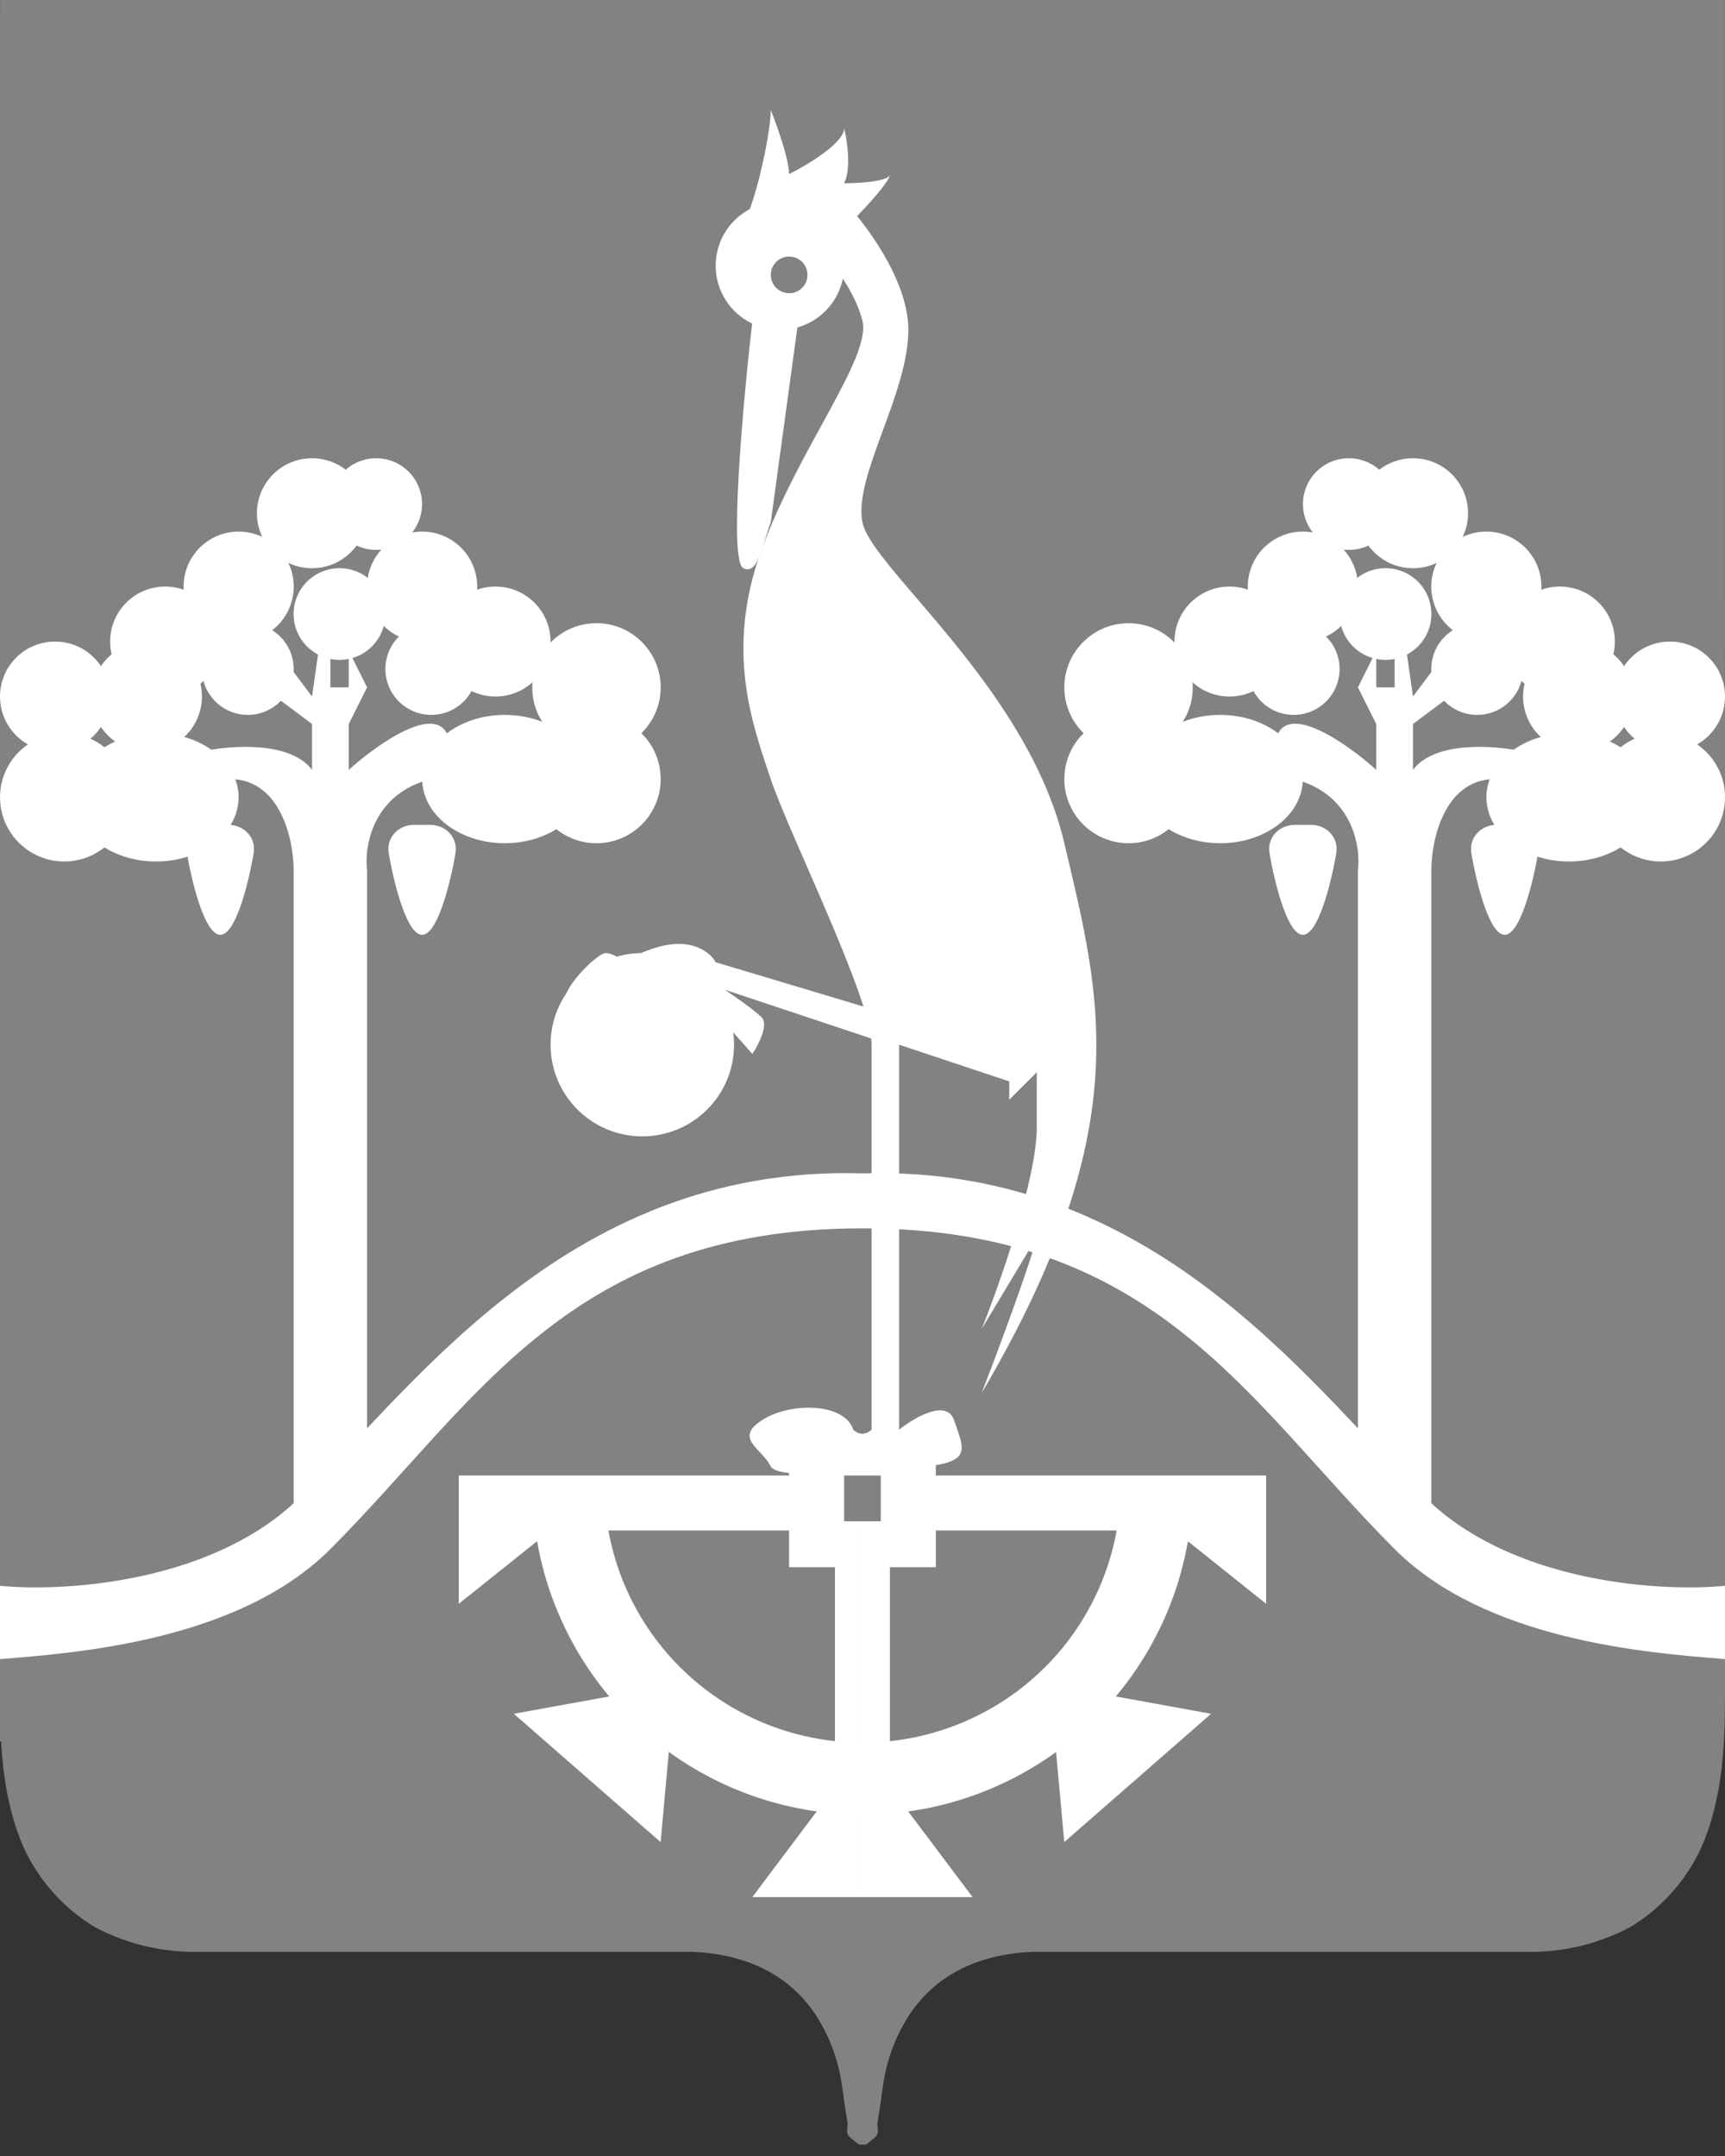 <?xml version="1.0" encoding="UTF-8"?> <svg xmlns="http://www.w3.org/2000/svg" width="60" height="75" viewBox="0 0 60 75" fill="none"><rect x="0" y="0" width="60" height="75" fill="#333333" stroke="none"/> <g clip-path="url(#clip0_144_1319)"> <path d="M30.397 -0.639H29.604H0.002V16.32L0 49.039V58.764C0 60.407 0.039 61.983 0.553 63.561L0.717 64.021C1.232 65.284 2.142 66.345 3.308 67.043C4.395 67.618 5.607 67.912 6.834 67.898H24.065C25.828 67.963 27.46 68.621 28.439 70.197C28.884 70.917 29.173 71.723 29.288 72.563C29.352 73.023 29.419 73.49 29.483 73.878C29.483 74.074 29.419 74.206 29.547 74.337L29.873 74.601H29.996H30.004H30.127L30.453 74.337C30.582 74.206 30.517 74.074 30.517 73.878C30.582 73.49 30.648 73.023 30.712 72.563C30.827 71.723 31.116 70.917 31.562 70.197C32.54 68.621 34.172 67.963 35.935 67.898H53.166C54.393 67.912 55.605 67.618 56.692 67.043C57.858 66.345 58.768 65.284 59.283 64.021L59.447 63.561C59.961 61.983 60 60.407 60 58.764V49.039L59.998 16.32V-0.639H30.397Z" fill="#828282"></path> <rect y="0.639" width="59.362" height="59.937" fill="#828282"></rect> <path d="M0 57.715V55.164C2.128 55.377 7.149 55.1 10.213 52.295C14.043 48.788 19.468 40.499 30 40.818C40.532 40.499 45.957 48.788 49.787 52.295C52.851 55.1 57.872 55.377 60 55.164V57.715L59.917 57.708C57.225 57.493 51.669 57.05 48.511 53.889C43.404 48.779 40.213 42.73 30 42.73C19.787 42.73 16.596 48.779 11.489 53.889C8.298 57.083 2.66 57.502 0 57.715Z" fill="white"></path> <path d="M15.957 55.791V51.328H19.148H27.446V50.371H29.999V51.328H29.361V52.922H29.999V65.993H26.169L29.042 62.167V54.516H27.446V53.24H21.063H19.148L15.957 55.791Z" fill="white"></path> <path d="M21.382 58.979L17.872 59.617L22.978 64.08L23.297 60.573L21.382 58.979Z" fill="white"></path> <path d="M44.039 55.791V51.328H40.848H32.55V50.371H29.997V51.328H30.635V52.922H29.997V65.993H33.827L30.954 62.167V54.516H32.55V53.24H38.933H40.848L44.039 55.791Z" fill="white"></path> <path d="M38.614 58.979L42.124 59.617L37.018 64.08L36.699 60.573L38.614 58.979Z" fill="white"></path> <path d="M41.49 51.647C41.49 53.154 41.193 54.647 40.616 56.039C40.038 57.432 39.192 58.697 38.125 59.763C37.058 60.828 35.792 61.674 34.398 62.251C33.004 62.828 31.51 63.124 30.001 63.124C28.492 63.124 26.998 62.828 25.604 62.251C24.21 61.674 22.944 60.828 21.877 59.763C20.81 58.697 19.964 57.432 19.386 56.039C18.809 54.647 18.512 53.154 18.512 51.647L21.019 51.647C21.019 52.825 21.251 53.992 21.702 55.081C22.154 56.169 22.816 57.159 23.65 57.992C24.484 58.825 25.474 59.486 26.564 59.937C27.654 60.388 28.822 60.62 30.001 60.62C31.181 60.62 32.349 60.388 33.438 59.937C34.528 59.486 35.519 58.825 36.353 57.992C37.187 57.159 37.848 56.169 38.3 55.081C38.751 53.992 38.983 52.825 38.983 51.647H41.49Z" fill="white"></path> <ellipse cx="1.915" cy="24.231" rx="1.915" ry="1.913" fill="white"></ellipse> <ellipse cx="10.852" cy="17.854" rx="1.915" ry="1.913" fill="white"></ellipse> <ellipse cx="14.683" cy="20.405" rx="1.915" ry="1.913" fill="white"></ellipse> <ellipse cx="17.234" cy="22.317" rx="1.915" ry="1.913" fill="white"></ellipse> <ellipse cx="20.746" cy="23.911" rx="2.234" ry="2.232" fill="white"></ellipse> <ellipse cx="20.746" cy="27.101" rx="2.234" ry="2.232" fill="white"></ellipse> <ellipse cx="17.557" cy="27.101" rx="2.872" ry="2.232" fill="white"></ellipse> <ellipse cx="2.234" cy="2.232" rx="2.234" ry="2.232" transform="matrix(-1 0 0 1 4.469 25.504)" fill="white"></ellipse> <ellipse cx="2.872" cy="2.232" rx="2.872" ry="2.232" transform="matrix(-1 0 0 1 8.299 25.504)" fill="white"></ellipse> <ellipse cx="8.301" cy="20.405" rx="1.915" ry="1.913" fill="white"></ellipse> <ellipse cx="5.746" cy="22.317" rx="1.915" ry="1.913" fill="white"></ellipse> <ellipse cx="5.108" cy="24.231" rx="1.915" ry="1.913" fill="white"></ellipse> <ellipse cx="13.084" cy="17.535" rx="1.596" ry="1.594" fill="white"></ellipse> <ellipse cx="11.808" cy="21.36" rx="1.596" ry="1.594" fill="white"></ellipse> <ellipse cx="8.619" cy="23.274" rx="1.596" ry="1.594" fill="white"></ellipse> <path d="M14.682 32.519C15.197 32.519 15.64 30.857 15.842 29.685C15.936 29.141 15.511 28.693 14.959 28.693H14.405C13.853 28.693 13.428 29.141 13.522 29.685C13.724 30.857 14.168 32.519 14.682 32.519Z" fill="white"></path> <path d="M7.662 32.519C8.177 32.519 8.62 30.857 8.822 29.685C8.916 29.141 8.491 28.693 7.939 28.693H7.386C6.833 28.693 6.409 29.141 6.502 29.685C6.705 30.857 7.148 32.519 7.662 32.519Z" fill="white"></path> <ellipse cx="15.001" cy="23.274" rx="1.596" ry="1.594" fill="white"></ellipse> <path d="M10.215 52.604V30.287C10.215 29.224 9.768 27.099 7.981 27.099L7.024 26.142C7.981 25.93 10.087 25.76 10.853 26.78V25.186L9.577 24.23L9.896 22.954L10.853 24.23L11.172 21.998H11.492V23.911H12.13V22.636L12.768 23.911L12.13 25.186V26.78C13.194 25.824 15.385 24.294 15.641 25.824C15.896 27.354 15.321 27.311 15.002 27.099C12.96 27.609 12.662 29.437 12.768 30.287V50.053L10.215 52.604Z" fill="white"></path> <ellipse cx="1.915" cy="1.913" rx="1.915" ry="1.913" transform="matrix(-1 0 0 1 60 22.318)" fill="white"></ellipse> <ellipse cx="1.915" cy="1.913" rx="1.915" ry="1.913" transform="matrix(-1 0 0 1 51.063 15.941)" fill="white"></ellipse> <ellipse cx="1.915" cy="1.913" rx="1.915" ry="1.913" transform="matrix(-1 0 0 1 47.232 18.492)" fill="white"></ellipse> <ellipse cx="1.915" cy="1.913" rx="1.915" ry="1.913" transform="matrix(-1 0 0 1 44.681 20.404)" fill="white"></ellipse> <ellipse cx="2.234" cy="2.232" rx="2.234" ry="2.232" transform="matrix(-1 0 0 1 41.488 21.68)" fill="white"></ellipse> <ellipse cx="2.234" cy="2.232" rx="2.234" ry="2.232" transform="matrix(-1 0 0 1 41.488 24.869)" fill="white"></ellipse> <ellipse cx="2.872" cy="2.232" rx="2.872" ry="2.232" transform="matrix(-1 0 0 1 45.315 24.869)" fill="white"></ellipse> <ellipse cx="57.766" cy="27.736" rx="2.234" ry="2.232" fill="white"></ellipse> <ellipse cx="54.573" cy="27.736" rx="2.872" ry="2.232" fill="white"></ellipse> <ellipse cx="1.915" cy="1.913" rx="1.915" ry="1.913" transform="matrix(-1 0 0 1 53.614 18.492)" fill="white"></ellipse> <ellipse cx="1.915" cy="1.913" rx="1.915" ry="1.913" transform="matrix(-1 0 0 1 56.169 20.404)" fill="white"></ellipse> <ellipse cx="1.915" cy="1.913" rx="1.915" ry="1.913" transform="matrix(-1 0 0 1 56.807 22.318)" fill="white"></ellipse> <ellipse cx="1.596" cy="1.594" rx="1.596" ry="1.594" transform="matrix(-1 0 0 1 48.512 15.941)" fill="white"></ellipse> <ellipse cx="1.596" cy="1.594" rx="1.596" ry="1.594" transform="matrix(-1 0 0 1 49.787 19.766)" fill="white"></ellipse> <ellipse cx="1.596" cy="1.594" rx="1.596" ry="1.594" transform="matrix(-1 0 0 1 52.976 21.68)" fill="white"></ellipse> <path d="M45.318 32.519C44.803 32.519 44.36 30.857 44.158 29.685C44.064 29.141 44.489 28.693 45.041 28.693H45.594C46.147 28.693 46.572 29.141 46.478 29.685C46.276 30.857 45.832 32.519 45.318 32.519Z" fill="white"></path> <path d="M52.338 32.519C51.823 32.519 51.38 30.857 51.178 29.685C51.084 29.141 51.509 28.693 52.061 28.693H52.614C53.166 28.693 53.592 29.141 53.498 29.685C53.295 30.857 52.852 32.519 52.338 32.519Z" fill="white"></path> <ellipse cx="1.596" cy="1.594" rx="1.596" ry="1.594" transform="matrix(-1 0 0 1 46.594 21.68)" fill="white"></ellipse> <path d="M49.785 52.604V30.287C49.785 29.224 50.232 27.099 52.019 27.099L52.976 26.142C52.019 25.93 49.913 25.76 49.147 26.78V25.186L50.423 24.23L50.104 22.954L49.147 24.23L48.828 21.998H48.508V23.911H47.87V22.636L47.232 23.911L47.87 25.186V26.78C46.806 25.824 44.615 24.294 44.359 25.824C44.104 27.354 44.679 27.311 44.998 27.099C47.04 27.609 47.338 29.437 47.232 30.287V50.053L49.785 52.604Z" fill="white"></path> <path d="M26.17 7.012C25.914 7.777 25.638 8.394 25.531 8.606L27.446 7.65L28.723 8.606L29.68 7.65C30.106 7.225 30.957 6.311 30.957 6.056C30.957 6.311 29.893 6.375 29.361 6.375C29.616 5.865 29.468 4.887 29.361 4.462C29.361 4.972 28.085 5.737 27.446 6.056C27.446 5.546 27.021 4.356 26.808 3.824C26.808 4.462 26.489 6.056 26.17 7.012Z" fill="white"></path> <path d="M24.893 33.474L31.276 35.386L30.957 36.343L25.212 34.43C25.531 34.643 26.233 35.132 26.489 35.386C26.744 35.642 26.383 36.343 26.17 36.662L23.616 33.792C23.191 34.961 22.148 37.108 21.383 36.343C20.616 35.578 21.914 34.536 22.659 34.111C21.914 34.536 20.297 35.323 19.787 35.068C19.148 34.749 20.744 33.155 21.063 33.155C21.319 33.155 21.595 33.367 21.702 33.474C22.021 33.261 22.851 32.836 23.616 32.836C24.383 32.836 24.787 33.261 24.893 33.474Z" fill="white"></path> <path d="M26.806 51.008C27.062 51.518 30.53 51.22 32.232 51.008C33.828 50.841 33.509 50.37 33.189 49.414C32.934 48.649 31.806 49.307 31.274 49.733V36.342L35.104 37.618V38.255L36.062 37.299V39.212C36.062 40.997 34.785 44.631 34.147 46.225L36.062 43.037C35.806 44.058 34.679 47.076 34.147 48.457C39.572 39.212 38.296 34.748 37.019 29.328C35.743 23.909 30.317 19.764 29.998 18.17C29.679 16.576 31.594 13.707 31.594 11.475C31.594 9.69 29.998 7.649 29.36 7.012L28.721 8.925C28.934 9.137 29.743 10.136 29.998 11.156C30.317 12.431 27.764 15.62 26.487 19.127C25.211 22.634 26.168 25.184 26.806 27.097C27.445 29.01 30.317 34.748 30.317 36.342V49.733C30.211 49.839 29.934 49.987 29.679 49.733C29.36 48.776 27.445 48.776 26.487 49.414C25.53 50.051 26.487 50.37 26.806 51.008Z" fill="white"></path> <path d="M25.852 19.764C25.341 19.509 25.852 13.919 26.171 11.156H27.767L26.809 18.17C26.49 19.02 26.362 20.019 25.852 19.764Z" fill="white"></path> <path fill-rule="evenodd" clip-rule="evenodd" d="M27.128 11.475C28.361 11.475 29.362 10.476 29.362 9.243C29.362 8.011 28.361 7.012 27.128 7.012C25.894 7.012 24.894 8.011 24.894 9.243C24.894 10.476 25.894 11.475 27.128 11.475ZM27.449 10.2C27.802 10.2 28.087 9.915 28.087 9.563C28.087 9.211 27.802 8.925 27.449 8.925C27.097 8.925 26.811 9.211 26.811 9.563C26.811 9.915 27.097 10.2 27.449 10.2Z" fill="white"></path> <ellipse cx="22.341" cy="36.342" rx="3.191" ry="3.188" fill="white"></ellipse> </g> <defs> <clipPath id="clip0_144_1319"> <rect width="60" height="74.754" fill="white"></rect> </clipPath> </defs> </svg> 